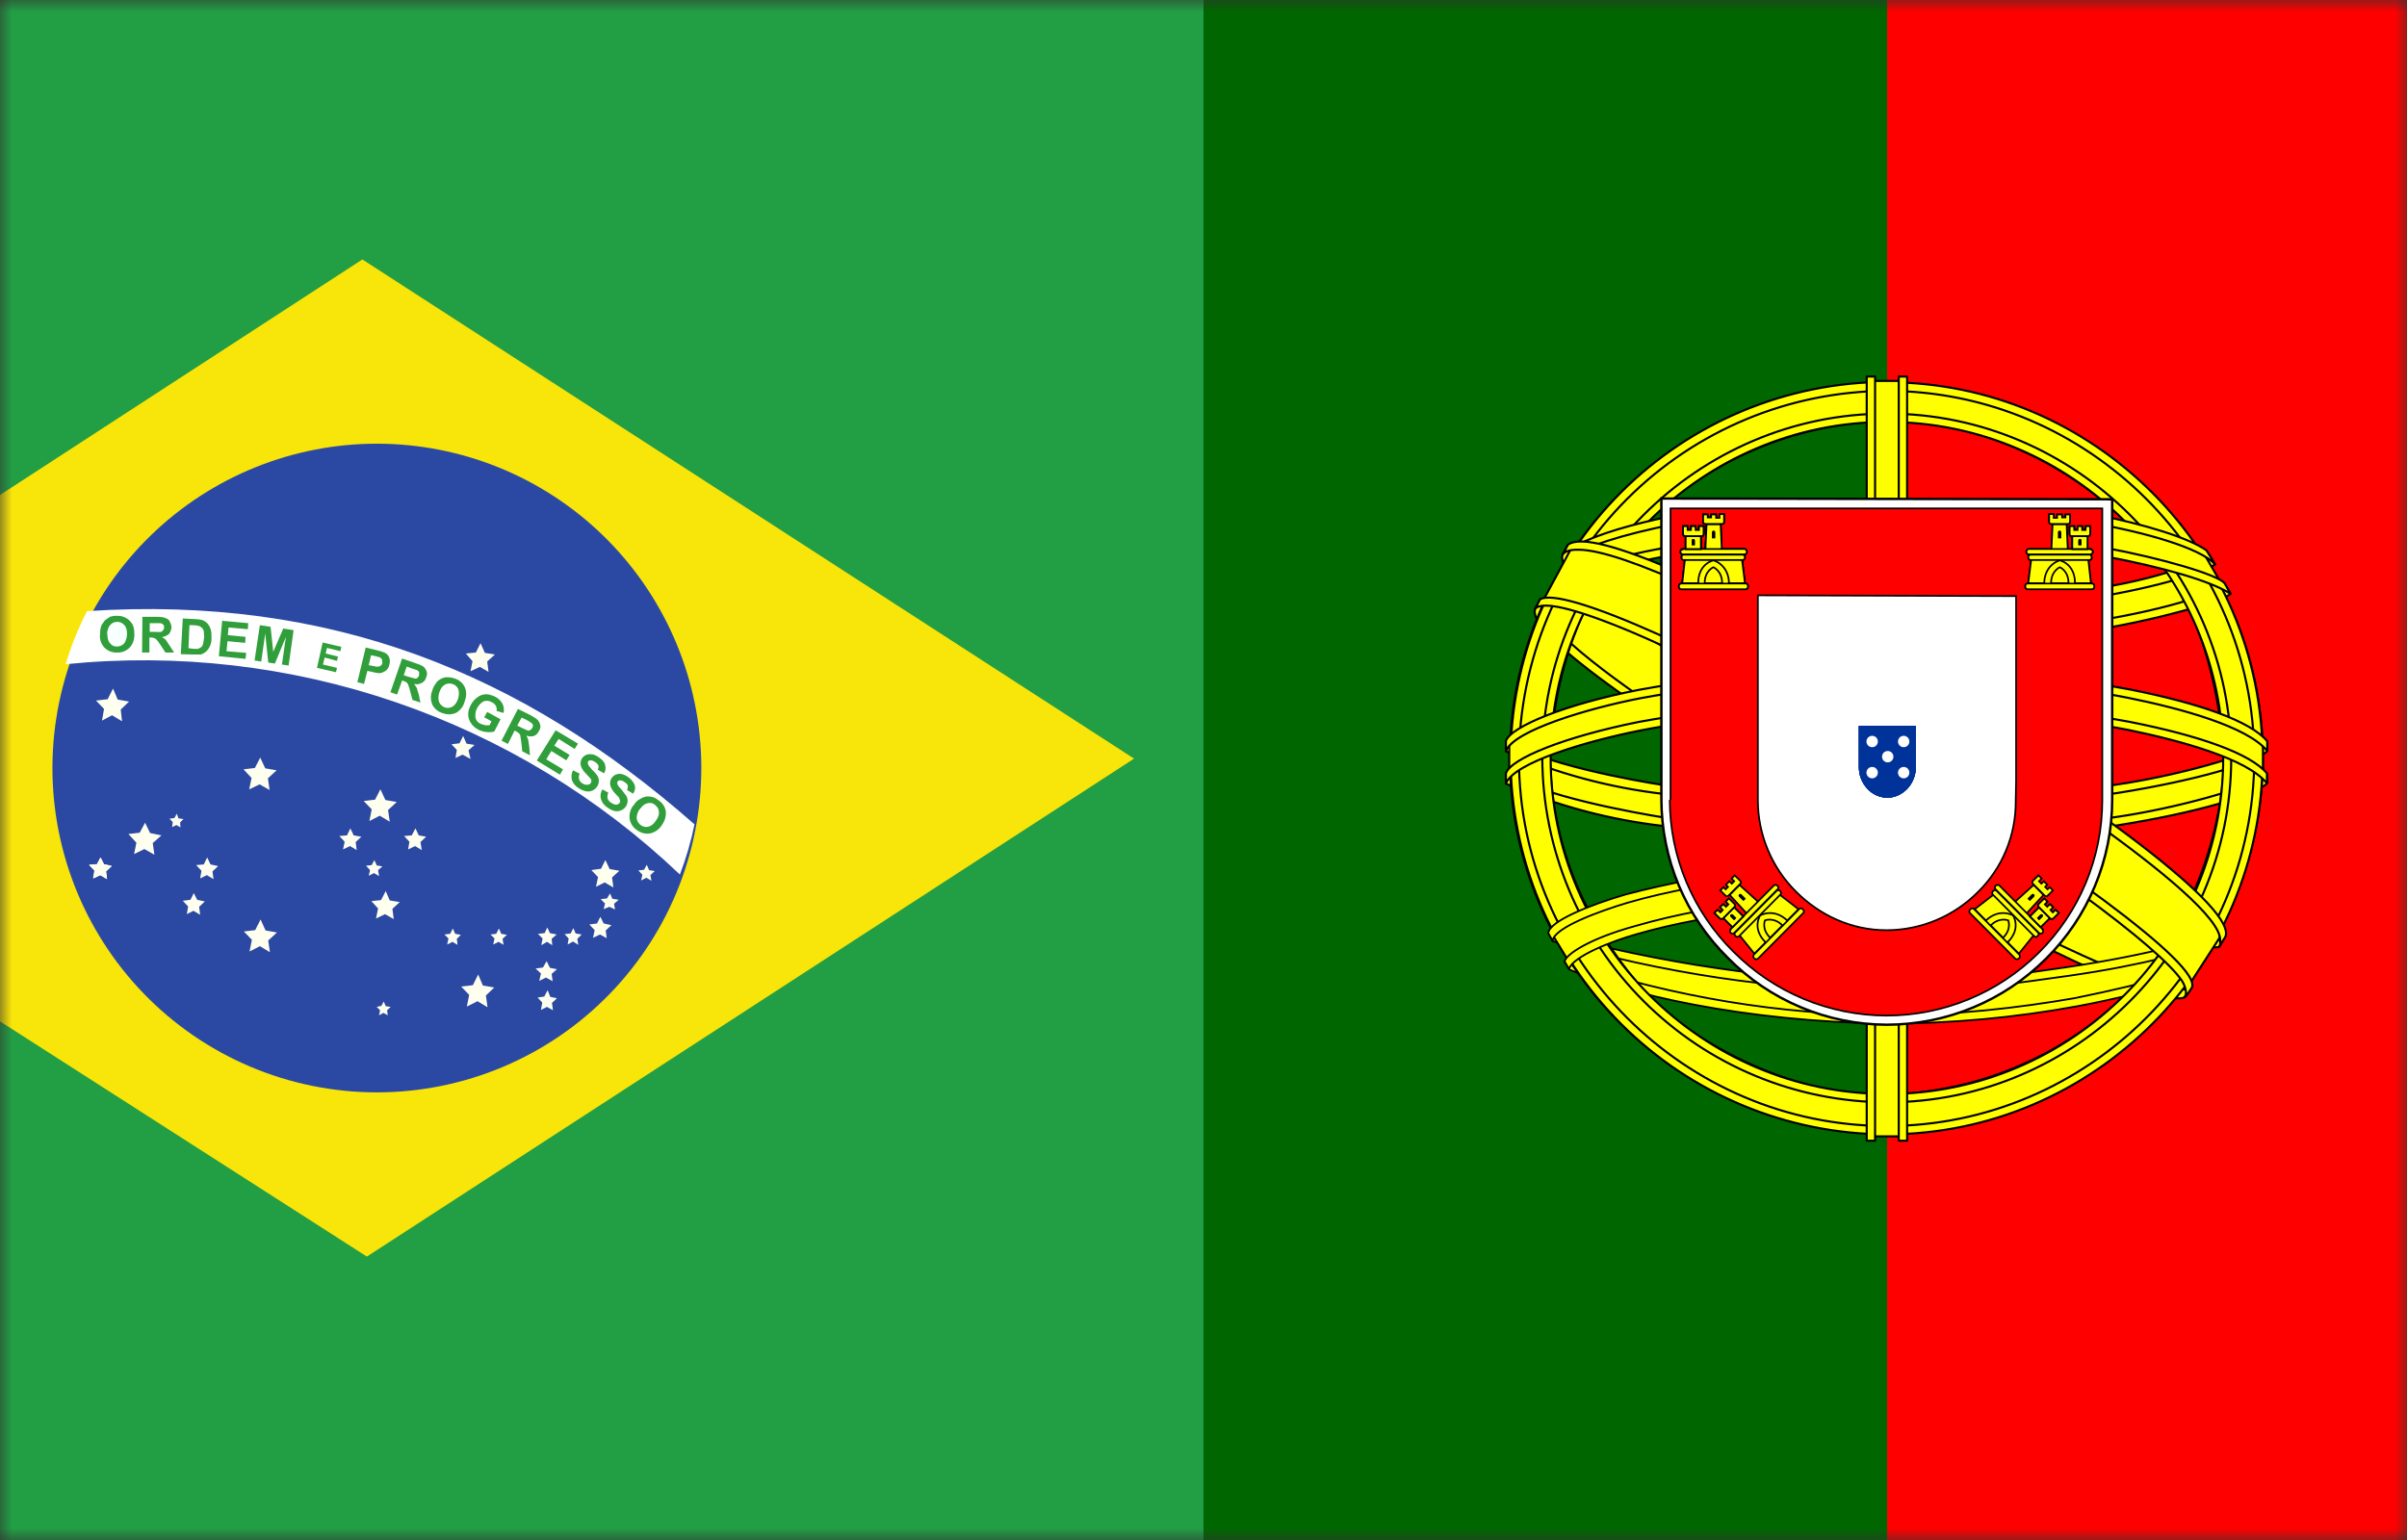 <svg width="100" height="64" viewBox="0 0 100 64" fill="none" xmlns="http://www.w3.org/2000/svg">
<rect x="0" y="0" width="100" height="64" fill="#333333" stroke="none"/>
<mask id="mask0_420_490" style="mask-type:alpha" maskUnits="userSpaceOnUse" x="0" y="0" width="100" height="64">
<rect width="100" height="64" fill="#D9D9D9"/>
</mask>
<g mask="url(#mask0_420_490)">
<g clip-path="url(#clip0_420_490)">
<path d="M78.4 -4H121V67H78.386L78.4 -4Z" fill="#FF0000"/>
<path d="M50 -4H78.4V67H49.986L50 -4Z" fill="#006600"/>
<path fill-rule="evenodd" clip-rule="evenodd" d="M90.742 41.29C85.972 41.152 64.117 27.506 63.978 25.329L65.171 23.318C67.334 26.466 89.688 39.737 91.879 39.266L90.742 41.29Z" fill="#FFFF00" stroke="black" stroke-width="0.087" stroke-linecap="round" stroke-linejoin="round"/>
<path fill-rule="evenodd" clip-rule="evenodd" d="M64.921 23.04C64.491 24.191 70.621 27.977 77.998 32.47C85.375 36.949 91.727 39.723 92.212 39.334L92.42 38.932C92.337 39.071 92.115 39.112 91.782 39.015C89.785 38.433 84.585 36.048 78.15 32.151C71.716 28.255 66.114 24.649 65.254 23.124C65.183 22.982 65.15 22.824 65.157 22.666H65.129L64.949 22.985L64.921 23.04ZM90.853 41.345C90.77 41.498 90.617 41.498 90.34 41.484C88.551 41.276 83.129 38.641 76.75 34.814C69.289 30.348 63.132 26.285 63.812 25.231L63.992 24.899L64.02 24.913C63.424 26.715 76.168 33.995 76.916 34.467C84.28 39.043 90.506 41.706 91.061 41.012L90.853 41.345Z" fill="#FFFF00" stroke="black" stroke-width="0.087" stroke-linecap="round" stroke-linejoin="round"/>
<path fill-rule="evenodd" clip-rule="evenodd" d="M78.428 26.646C83.184 26.604 89.078 25.994 92.461 24.649L91.74 23.456C89.73 24.566 83.822 25.301 78.386 25.398C71.952 25.342 67.417 24.746 65.143 23.221L64.45 24.483C68.638 26.244 72.909 26.632 78.428 26.646Z" fill="#FFFF00" stroke="black" stroke-width="0.087" stroke-linecap="round" stroke-linejoin="round"/>
<path fill-rule="evenodd" clip-rule="evenodd" d="M92.669 24.677C92.544 24.857 90.34 25.62 87.081 26.175C84.207 26.606 81.305 26.819 78.4 26.812C75.618 26.825 72.838 26.649 70.08 26.285C66.682 25.745 64.907 24.996 64.255 24.732L64.422 24.413C66.266 25.14 68.188 25.652 70.149 25.939C72.885 26.297 75.641 26.468 78.4 26.452C81.282 26.454 84.161 26.241 87.011 25.814C90.34 25.273 92.17 24.58 92.42 24.261L92.669 24.677ZM92.017 23.457C91.657 23.734 89.854 24.386 86.692 24.885C83.96 25.277 81.202 25.472 78.442 25.467C75.779 25.488 73.119 25.316 70.482 24.954C67.251 24.538 65.545 23.776 64.935 23.554L65.115 23.235C65.587 23.484 67.251 24.15 70.523 24.622C73.149 24.962 75.794 25.124 78.442 25.107C81.179 25.111 83.914 24.916 86.623 24.524C89.813 24.081 91.532 23.276 91.796 23.068L92.017 23.457ZM62.758 32.387C65.698 33.968 72.201 34.772 78.372 34.828C83.988 34.828 91.31 33.954 94.042 32.498L93.959 30.917C93.113 32.262 85.278 33.552 78.317 33.496C71.355 33.441 64.893 32.359 62.744 30.973V32.387" fill="#FFFF00"/>
<path d="M62.758 32.387C65.698 33.968 72.201 34.772 78.372 34.828C83.988 34.828 91.31 33.954 94.042 32.498L93.959 30.917C93.113 32.262 85.278 33.552 78.317 33.496C71.355 33.441 64.893 32.359 62.744 30.973V32.387M92.669 24.677C92.544 24.857 90.34 25.62 87.081 26.175C84.207 26.606 81.305 26.819 78.4 26.812C75.618 26.825 72.838 26.649 70.08 26.285C66.682 25.745 64.907 24.996 64.255 24.732L64.422 24.413C66.266 25.14 68.188 25.652 70.149 25.939C72.885 26.297 75.641 26.468 78.4 26.452C81.282 26.454 84.161 26.241 87.011 25.814C90.34 25.273 92.17 24.58 92.42 24.261L92.669 24.677ZM92.017 23.457C91.657 23.734 89.854 24.386 86.692 24.885C83.96 25.277 81.202 25.472 78.442 25.467C75.779 25.488 73.119 25.316 70.482 24.954C67.251 24.538 65.545 23.776 64.935 23.554L65.115 23.235C65.587 23.484 67.251 24.15 70.523 24.622C73.149 24.962 75.794 25.124 78.442 25.107C81.179 25.111 83.914 24.916 86.623 24.524C89.813 24.081 91.532 23.276 91.796 23.068L92.017 23.457Z" stroke="black" stroke-width="0.087" stroke-linecap="round" stroke-linejoin="round"/>
<path fill-rule="evenodd" clip-rule="evenodd" d="M94.195 32.165V32.539C93.779 33.039 91.2 33.788 87.968 34.301C84.768 34.766 81.537 34.988 78.303 34.966C74.503 34.966 71.48 34.689 69.123 34.328C66.861 34.071 64.65 33.478 62.564 32.567V32.123C64.006 33.08 67.875 33.774 69.178 33.982C71.508 34.342 74.517 34.606 78.303 34.606C82.283 34.606 85.472 34.328 87.913 33.954C90.243 33.621 93.543 32.748 94.195 32.165ZM94.195 30.82V31.208C93.779 31.694 91.2 32.442 87.968 32.956C84.768 33.42 81.537 33.643 78.303 33.621C74.503 33.621 71.48 33.344 69.137 32.997C66.87 32.736 64.654 32.138 62.564 31.222V30.778C64.006 31.735 67.875 32.442 69.178 32.636C71.522 32.997 74.531 33.274 78.303 33.274C82.283 33.274 85.472 32.997 87.913 32.609C90.243 32.276 93.543 31.402 94.195 30.82ZM78.358 41.012C71.619 40.971 65.836 39.182 64.616 38.877L65.504 40.264C67.653 41.179 73.297 42.538 78.428 42.385C83.559 42.233 88.038 41.831 91.186 40.305L92.101 38.849C89.951 39.861 82.629 41.012 78.372 41.012" fill="#FFFF00"/>
<path d="M78.358 41.012C71.619 40.971 65.836 39.182 64.616 38.877L65.504 40.264C67.653 41.179 73.297 42.538 78.428 42.385C83.559 42.233 88.038 41.831 91.186 40.305L92.101 38.849C89.951 39.861 82.629 41.012 78.372 41.012M94.195 32.165V32.539C93.779 33.039 91.2 33.788 87.968 34.301C84.768 34.766 81.537 34.988 78.303 34.966C74.503 34.966 71.48 34.689 69.123 34.328C66.861 34.071 64.65 33.478 62.564 32.567V32.123C64.006 33.08 67.875 33.774 69.178 33.982C71.508 34.342 74.517 34.606 78.303 34.606C82.283 34.606 85.472 34.328 87.913 33.954C90.243 33.621 93.543 32.748 94.195 32.165ZM94.195 30.82V31.208C93.779 31.694 91.2 32.442 87.968 32.956C84.768 33.42 81.537 33.643 78.303 33.621C74.503 33.621 71.48 33.344 69.137 32.997C66.87 32.736 64.654 32.138 62.564 31.222V30.778C64.006 31.735 67.875 32.442 69.178 32.636C71.522 32.997 74.531 33.274 78.303 33.274C82.283 33.274 85.472 32.997 87.913 32.609C90.243 32.276 93.543 31.402 94.195 30.82Z" stroke="black" stroke-width="0.087" stroke-linecap="round" stroke-linejoin="round"/>
<path fill-rule="evenodd" clip-rule="evenodd" d="M91.532 39.972C91.397 40.178 91.258 40.382 91.116 40.583C89.543 41.105 87.935 41.517 86.304 41.817C83.688 42.298 81.033 42.54 78.372 42.538C72.395 42.455 67.5 41.29 65.198 40.291L65.004 39.972L65.046 39.917L65.351 40.042C69.561 41.437 73.965 42.162 78.4 42.191C81.173 42.205 83.947 41.872 86.179 41.484C89.618 40.791 91.005 40.278 91.435 40.042L91.532 39.972ZM92.323 38.669H92.337C92.236 38.845 92.134 39.021 92.031 39.196C91.241 39.473 89.078 40.111 85.93 40.555C83.85 40.832 82.56 41.11 78.442 41.193C73.723 41.142 69.033 40.442 64.505 39.113L64.339 38.766C68.938 40.028 73.674 40.727 78.442 40.846C82.213 40.763 83.822 40.486 85.874 40.194C89.549 39.64 91.394 39.029 91.948 38.849C91.944 38.84 91.939 38.831 91.934 38.822L92.323 38.669Z" fill="#FFFF00" stroke="black" stroke-width="0.075" stroke-linecap="round" stroke-linejoin="round"/>
<path fill-rule="evenodd" clip-rule="evenodd" d="M92.406 31.139C92.434 35.576 90.159 39.57 88.329 41.331C85.64 43.946 82.053 45.435 78.303 45.491C73.824 45.575 69.608 42.649 68.471 41.373C66.252 38.863 64.45 35.687 64.394 31.389C64.672 26.535 66.571 23.165 69.331 20.849C72.001 18.653 75.359 17.465 78.816 17.494C82.338 17.591 86.471 19.324 89.314 22.763C91.172 25.01 91.99 27.45 92.406 31.153V31.139ZM78.345 15.94C86.942 15.94 94.015 22.943 94.015 31.513C93.989 35.652 92.327 39.613 89.391 42.531C86.455 45.449 82.484 47.086 78.345 47.086C69.747 47.086 62.73 40.097 62.73 31.513C62.73 22.93 69.747 15.94 78.345 15.94Z" fill="#FFFF00" stroke="black" stroke-width="0.087" stroke-linecap="round" stroke-linejoin="round"/>
<path fill-rule="evenodd" clip-rule="evenodd" d="M78.386 15.885C86.984 15.885 94.001 22.916 94.001 31.513C94.001 40.111 86.984 47.142 78.386 47.142C74.242 47.131 70.271 45.479 67.343 42.547C64.414 39.616 62.765 35.643 62.758 31.499C62.769 27.358 64.419 23.389 67.347 20.461C70.276 17.532 74.245 15.882 78.386 15.871V15.885ZM63.105 31.513C63.105 39.917 70.01 46.795 78.386 46.795C86.762 46.795 93.654 39.917 93.654 31.513C93.654 23.11 86.762 16.245 78.386 16.245C74.34 16.26 70.464 17.873 67.601 20.733C64.739 23.592 63.123 27.467 63.105 31.513Z" fill="#FFFF00" stroke="black" stroke-width="0.087" stroke-linecap="round" stroke-linejoin="round"/>
<path fill-rule="evenodd" clip-rule="evenodd" d="M78.4 17.189C86.235 17.189 92.697 23.637 92.697 31.499C92.697 39.376 86.235 45.81 78.4 45.81C74.607 45.799 70.972 44.289 68.288 41.608C65.604 38.926 64.09 35.293 64.075 31.499C64.075 23.637 70.537 17.189 78.386 17.189H78.4ZM64.422 31.499C64.422 39.182 70.731 45.464 78.4 45.464C86.055 45.464 92.364 39.182 92.364 31.499C92.364 23.817 86.055 17.535 78.386 17.535C70.718 17.535 64.422 23.817 64.422 31.499Z" fill="#FFFF00" stroke="black" stroke-width="0.087" stroke-linecap="round" stroke-linejoin="round"/>
<path fill-rule="evenodd" clip-rule="evenodd" d="M79.024 15.83H77.679V47.225H79.024V15.83Z" fill="#FFFF00" stroke="black" stroke-width="0.087" stroke-linecap="round" stroke-linejoin="round"/>
<path fill-rule="evenodd" clip-rule="evenodd" d="M78.885 15.649H79.232V47.405H78.885V15.649ZM77.554 15.649H77.901V47.405H77.554V15.649Z" fill="#FFFF00" stroke="black" stroke-width="0.087" stroke-linecap="round" stroke-linejoin="round"/>
<path fill-rule="evenodd" clip-rule="evenodd" d="M94.014 32.124V30.945L93.072 30.071L87.705 28.643L79.967 27.852L70.676 28.324L64.034 29.905L62.702 30.903V32.054L66.086 30.529L74.129 29.281H81.867L87.552 29.905L91.491 30.862L94.014 32.124Z" fill="#FFFF00" stroke="black" stroke-width="0.087" stroke-linecap="round" stroke-linejoin="round"/>
<path fill-rule="evenodd" clip-rule="evenodd" d="M78.386 29.1C81.777 29.086 85.161 29.388 88.495 30.002C91.421 30.584 93.488 31.319 94.181 32.137V32.553C93.349 31.527 90.575 30.778 88.426 30.334C85.611 29.794 82.047 29.447 78.386 29.447C74.503 29.447 70.898 29.821 68.124 30.362C65.906 30.806 62.938 31.68 62.564 32.553V32.137C62.772 31.527 64.977 30.626 68.083 30.002C71.482 29.385 74.931 29.083 78.386 29.1ZM78.386 27.755C81.781 27.742 85.17 28.044 88.509 28.657C91.421 29.239 93.501 29.974 94.195 30.806V31.208C93.349 30.182 90.562 29.433 88.426 29.003C85.611 28.448 82.047 28.102 78.386 28.102C74.954 28.091 71.528 28.398 68.152 29.017C66.003 29.433 62.91 30.348 62.564 31.208V30.792C62.772 30.196 65.032 29.267 68.083 28.67C71.482 28.049 74.931 27.743 78.386 27.755ZM78.317 20.919C84.127 20.891 89.203 21.737 91.518 22.929L92.364 24.385C90.354 23.304 84.876 22.167 78.317 22.347C72.978 22.375 67.279 22.929 64.408 24.455L65.42 22.763C67.778 21.543 73.325 20.933 78.317 20.919Z" fill="#FFFF00" stroke="black" stroke-width="0.087" stroke-linecap="round" stroke-linejoin="round"/>
<path fill-rule="evenodd" clip-rule="evenodd" d="M78.386 22.126C81.714 22.126 84.904 22.306 87.455 22.764C89.827 23.207 92.101 23.873 92.42 24.233L92.669 24.677C91.879 24.164 89.924 23.582 87.4 23.11C84.42 22.636 81.403 22.427 78.386 22.486C74.642 22.486 71.73 22.666 69.234 23.11C66.599 23.596 64.769 24.303 64.311 24.636L64.561 24.178C65.434 23.72 66.835 23.18 69.178 22.764C71.758 22.292 74.684 22.153 78.386 22.126ZM78.386 20.794C81.315 20.748 84.242 20.953 87.136 21.405C89.064 21.779 90.964 22.361 91.671 22.875L92.031 23.457C91.407 22.764 89.064 22.112 86.984 21.751C84.571 21.335 81.562 21.169 78.386 21.141C75.058 21.141 71.98 21.349 69.594 21.779C67.32 22.223 65.85 22.736 65.226 23.138L65.545 22.639C66.405 22.195 67.792 21.779 69.539 21.432C71.938 21.003 75.044 20.794 78.386 20.794ZM86.152 38.004C83.588 37.562 80.987 37.367 78.386 37.421C68.693 37.532 65.573 39.404 65.185 39.973L64.464 38.794C66.918 37.005 72.188 36.007 78.428 36.104C81.659 36.159 84.446 36.381 86.804 36.825L86.138 38.004" fill="#FFFF00"/>
<path d="M86.152 38.004C83.588 37.562 80.987 37.367 78.386 37.421C68.693 37.532 65.573 39.404 65.185 39.973L64.464 38.794C66.918 37.005 72.188 36.007 78.428 36.104C81.659 36.159 84.446 36.381 86.804 36.825L86.138 38.004M78.386 22.126C81.714 22.126 84.904 22.306 87.455 22.764C89.827 23.207 92.101 23.873 92.42 24.233L92.669 24.677C91.879 24.164 89.924 23.582 87.4 23.11C84.42 22.636 81.403 22.427 78.386 22.486C74.642 22.486 71.73 22.666 69.234 23.11C66.599 23.596 64.769 24.303 64.311 24.636L64.561 24.178C65.434 23.72 66.835 23.18 69.178 22.764C71.758 22.292 74.684 22.153 78.386 22.126ZM78.386 20.794C81.315 20.748 84.242 20.953 87.136 21.405C89.064 21.779 90.964 22.361 91.671 22.875L92.031 23.457C91.407 22.764 89.064 22.112 86.984 21.751C84.571 21.335 81.562 21.169 78.386 21.141C75.058 21.141 71.98 21.349 69.594 21.779C67.32 22.223 65.85 22.736 65.226 23.138L65.545 22.639C66.405 22.195 67.792 21.779 69.539 21.432C71.938 21.003 75.044 20.794 78.386 20.794Z" stroke="black" stroke-width="0.087" stroke-linecap="round" stroke-linejoin="round"/>
<path fill-rule="evenodd" clip-rule="evenodd" d="M78.331 37.254C81.021 37.296 83.67 37.393 86.235 37.878L86.041 38.211C83.5 37.772 80.923 37.573 78.345 37.615C74.767 37.587 71.134 37.92 68 38.821C67.001 39.099 65.365 39.736 65.185 40.264L65.004 39.958C65.06 39.653 66.058 39.002 67.917 38.489C71.522 37.448 74.892 37.282 78.317 37.24L78.331 37.254ZM78.456 35.895C81.296 35.893 84.131 36.139 86.928 36.63L86.734 36.977C84.008 36.478 81.241 36.237 78.469 36.256C74.878 36.256 71.078 36.519 67.612 37.518C66.502 37.851 64.561 38.544 64.505 39.099L64.325 38.78C64.367 38.281 66.031 37.615 67.542 37.171C71.103 36.24 74.776 35.81 78.456 35.895Z" fill="#FFFF00" stroke="black" stroke-width="0.075" stroke-linecap="round" stroke-linejoin="round"/>
<path fill-rule="evenodd" clip-rule="evenodd" d="M92.212 38.974L91.047 40.777L87.705 37.809L79.024 31.985L69.248 26.604L64.158 24.871L65.24 22.86L65.615 22.666L68.776 23.456L79.177 28.823L85.181 32.609L90.215 36.214L92.267 38.586L92.212 38.974Z" fill="#FFFF00" stroke="black" stroke-width="0.087" stroke-linecap="round" stroke-linejoin="round"/>
<path fill-rule="evenodd" clip-rule="evenodd" d="M63.978 24.913C64.879 24.316 71.425 27.228 78.261 31.361C85.098 35.507 91.629 40.18 91.047 41.068L90.853 41.359L90.756 41.428C90.783 41.428 90.88 41.29 90.756 40.971C90.451 40.014 85.833 36.325 78.136 31.68C70.648 27.215 64.408 24.524 63.784 25.301L63.978 24.913ZM92.447 38.946C93.002 37.837 86.942 33.261 79.412 28.809C71.716 24.441 66.155 21.876 65.143 22.638L64.921 23.054C64.921 23.068 64.921 23.027 64.977 22.985C65.157 22.832 65.462 22.846 65.6 22.846C67.348 22.86 72.34 25.148 79.329 29.17C82.394 30.945 92.281 37.296 92.239 39.071C92.239 39.224 92.253 39.251 92.198 39.334L92.447 38.946Z" fill="#FFFF00" stroke="black" stroke-width="0.087" stroke-linecap="round" stroke-linejoin="round"/>
<path d="M69.023 33.23C69.026 34.454 69.271 35.666 69.745 36.796C70.219 37.925 70.912 38.949 71.785 39.809C72.646 40.684 73.673 41.38 74.805 41.856C75.936 42.333 77.151 42.581 78.38 42.586C80.865 42.586 83.249 41.598 85.006 39.84C85.876 38.976 86.566 37.949 87.037 36.817C87.508 35.685 87.751 34.471 87.752 33.245V20.749L69.023 20.718V33.23Z" fill="white" stroke="black" stroke-width="0.1"/>
<path d="M69.371 33.245C69.374 34.42 69.61 35.583 70.065 36.666C70.52 37.749 71.185 38.731 72.021 39.556C73.701 41.245 75.982 42.198 78.364 42.207C80.742 42.208 83.023 41.267 84.707 39.588C85.54 38.762 86.202 37.779 86.655 36.696C87.107 35.612 87.34 34.451 87.341 33.277V21.128H69.402V33.245M83.76 24.773V32.488L83.744 33.293C83.749 33.998 83.612 34.696 83.341 35.347C83.07 35.998 82.671 36.587 82.166 37.079C81.163 38.086 79.801 38.654 78.38 38.657C76.897 38.657 75.587 38.026 74.609 37.048C73.602 36.044 73.034 34.682 73.031 33.261V24.741L83.76 24.773Z" fill="#FF0000"/>
<path d="M69.371 33.245C69.374 34.42 69.61 35.583 70.065 36.666C70.52 37.749 71.185 38.731 72.021 39.556C73.701 41.245 75.982 42.198 78.364 42.207C80.742 42.208 83.023 41.267 84.707 39.588C85.54 38.762 86.202 37.779 86.655 36.696C87.107 35.612 87.34 34.451 87.341 33.277V21.128H69.402V33.245M83.76 24.773V32.488L83.744 33.293C83.749 33.998 83.612 34.696 83.341 35.347C83.07 35.998 82.671 36.587 82.166 37.079C81.163 38.086 79.801 38.654 78.38 38.657C76.897 38.657 75.587 38.026 74.609 37.048C73.602 36.044 73.034 34.682 73.031 33.261V24.741L83.76 24.773Z" stroke="black" stroke-width="0.071"/>
<path d="M70.538 24.299C70.554 23.431 71.169 23.226 71.169 23.226C71.185 23.226 71.848 23.447 71.848 24.314H70.538" fill="#FFFF00"/>
<path d="M70.002 23.241L69.891 24.235H70.554C70.554 23.415 71.185 23.289 71.185 23.289C71.201 23.289 71.816 23.462 71.832 24.235H72.495L72.368 23.226H70.002V23.241ZM69.844 24.251H72.526C72.573 24.251 72.621 24.299 72.621 24.362C72.621 24.441 72.573 24.488 72.526 24.488H69.844C69.797 24.488 69.749 24.441 69.749 24.362C69.749 24.299 69.797 24.251 69.86 24.251H69.844Z" fill="#FFFF00" stroke="black" stroke-width="0.071"/>
<path d="M70.822 24.236C70.822 23.715 71.185 23.573 71.185 23.573C71.185 23.573 71.548 23.731 71.548 24.236H70.822ZM69.907 22.816H72.479C72.526 22.816 72.574 22.879 72.574 22.942C72.574 22.989 72.526 23.037 72.479 23.037H69.907C69.86 23.037 69.812 22.989 69.812 22.926C69.812 22.879 69.86 22.832 69.907 22.832V22.816ZM69.97 23.052H72.4C72.447 23.052 72.495 23.1 72.495 23.163C72.495 23.226 72.447 23.273 72.4 23.273H69.954C69.891 23.273 69.86 23.226 69.86 23.163C69.86 23.1 69.891 23.052 69.954 23.052H69.97ZM70.759 21.38H70.948V21.506H71.091V21.38H71.296V21.522H71.438V21.364H71.627V21.68C71.627 21.743 71.595 21.774 71.548 21.774H70.854C70.806 21.774 70.759 21.743 70.759 21.696V21.38ZM71.485 21.806L71.532 22.816H70.854L70.901 21.79H71.485" fill="#FFFF00"/>
<path d="M71.485 21.806L71.532 22.816H70.854L70.901 21.79H71.485M70.822 24.236C70.822 23.715 71.185 23.573 71.185 23.573C71.185 23.573 71.548 23.731 71.548 24.236H70.822ZM69.907 22.816H72.479C72.526 22.816 72.574 22.879 72.574 22.942C72.574 22.989 72.526 23.037 72.479 23.037H69.907C69.86 23.037 69.812 22.989 69.812 22.926C69.812 22.879 69.86 22.832 69.907 22.832V22.816ZM69.97 23.052H72.4C72.447 23.052 72.495 23.1 72.495 23.163C72.495 23.226 72.447 23.273 72.4 23.273H69.954C69.891 23.273 69.86 23.226 69.86 23.163C69.86 23.1 69.891 23.052 69.954 23.052H69.97ZM70.759 21.38H70.948V21.506H71.091V21.38H71.296V21.522H71.438V21.364H71.627V21.68C71.627 21.743 71.595 21.774 71.548 21.774H70.854C70.806 21.774 70.759 21.743 70.759 21.696V21.38Z" stroke="black" stroke-width="0.071"/>
<path d="M70.664 22.279V22.816H70.033V22.279H70.664Z" fill="#FFFF00" stroke="black" stroke-width="0.071"/>
<path d="M70.664 22.279V22.816H70.033V22.279H70.664Z" fill="#FFFF00" stroke="black" stroke-width="0.071"/>
<path d="M69.923 21.869H70.112V22.027H70.254V21.869H70.444V22.027H70.585V21.869H70.775V22.185C70.775 22.248 70.743 22.279 70.696 22.279H70.017C69.992 22.279 69.968 22.269 69.951 22.252C69.933 22.234 69.923 22.21 69.923 22.185V21.869Z" fill="#FFFF00" stroke="black" stroke-width="0.071"/>
<path d="M69.923 21.869H70.112V22.027H70.254V21.869H70.444V22.027H70.585V21.869H70.775V22.185C70.775 22.248 70.743 22.279 70.696 22.279H70.017C69.992 22.279 69.968 22.269 69.951 22.252C69.933 22.234 69.923 22.21 69.923 22.185V21.869Z" fill="#FFFF00" stroke="black" stroke-width="0.071"/>
<path d="M71.122 22.122C71.122 22.027 71.264 22.027 71.264 22.122V22.374H71.122V22.122Z" fill="black"/>
<path d="M70.286 22.468C70.286 22.374 70.412 22.374 70.412 22.468V22.658H70.286V22.468Z" fill="black"/>
<path d="M70.286 22.468C70.286 22.374 70.412 22.374 70.412 22.468V22.658H70.286V22.468Z" fill="black"/>
<path d="M70.538 24.299C70.554 23.431 71.169 23.226 71.169 23.226C71.185 23.226 71.848 23.447 71.848 24.314H70.538" fill="#FFFF00"/>
<path d="M70.002 23.241L69.891 24.235H70.554C70.554 23.415 71.185 23.289 71.185 23.289C71.201 23.289 71.816 23.462 71.832 24.235H72.495L72.368 23.226H70.002V23.241ZM69.844 24.251H72.526C72.573 24.251 72.621 24.299 72.621 24.362C72.621 24.441 72.573 24.488 72.526 24.488H69.844C69.797 24.488 69.749 24.441 69.749 24.362C69.749 24.299 69.797 24.251 69.86 24.251H69.844Z" fill="#FFFF00" stroke="black" stroke-width="0.071"/>
<path d="M70.822 24.236C70.822 23.715 71.185 23.573 71.185 23.573C71.185 23.573 71.548 23.731 71.548 24.236H70.822ZM69.907 22.816H72.479C72.526 22.816 72.574 22.879 72.574 22.942C72.574 22.989 72.526 23.037 72.479 23.037H69.907C69.86 23.037 69.812 22.989 69.812 22.926C69.812 22.879 69.86 22.832 69.907 22.832V22.816ZM69.97 23.052H72.4C72.447 23.052 72.495 23.1 72.495 23.163C72.495 23.226 72.447 23.273 72.4 23.273H69.954C69.891 23.273 69.86 23.226 69.86 23.163C69.86 23.1 69.891 23.052 69.954 23.052H69.97ZM70.759 21.38H70.948V21.506H71.091V21.38H71.296V21.522H71.438V21.364H71.627V21.68C71.627 21.743 71.595 21.774 71.548 21.774H70.854C70.806 21.774 70.759 21.743 70.759 21.696V21.38ZM71.485 21.806L71.532 22.816H70.854L70.901 21.79H71.485" fill="#FFFF00"/>
<path d="M71.485 21.806L71.532 22.816H70.854L70.901 21.79H71.485M70.822 24.236C70.822 23.715 71.185 23.573 71.185 23.573C71.185 23.573 71.548 23.731 71.548 24.236H70.822ZM69.907 22.816H72.479C72.526 22.816 72.574 22.879 72.574 22.942C72.574 22.989 72.526 23.037 72.479 23.037H69.907C69.86 23.037 69.812 22.989 69.812 22.926C69.812 22.879 69.86 22.832 69.907 22.832V22.816ZM69.97 23.052H72.4C72.447 23.052 72.495 23.1 72.495 23.163C72.495 23.226 72.447 23.273 72.4 23.273H69.954C69.891 23.273 69.86 23.226 69.86 23.163C69.86 23.1 69.891 23.052 69.954 23.052H69.97ZM70.759 21.38H70.948V21.506H71.091V21.38H71.296V21.522H71.438V21.364H71.627V21.68C71.627 21.743 71.595 21.774 71.548 21.774H70.854C70.806 21.774 70.759 21.743 70.759 21.696V21.38Z" stroke="black" stroke-width="0.071"/>
<path d="M70.664 22.279V22.816H70.033V22.279H70.664Z" fill="#FFFF00" stroke="black" stroke-width="0.071"/>
<path d="M70.664 22.279V22.816H70.033V22.279H70.664Z" fill="#FFFF00" stroke="black" stroke-width="0.071"/>
<path d="M69.923 21.869H70.112V22.027H70.254V21.869H70.444V22.027H70.585V21.869H70.775V22.185C70.775 22.248 70.743 22.279 70.696 22.279H70.017C69.992 22.279 69.968 22.269 69.951 22.252C69.933 22.234 69.923 22.21 69.923 22.185V21.869Z" fill="#FFFF00" stroke="black" stroke-width="0.071"/>
<path d="M69.923 21.869H70.112V22.027H70.254V21.869H70.444V22.027H70.585V21.869H70.775V22.185C70.775 22.248 70.743 22.279 70.696 22.279H70.017C69.992 22.279 69.968 22.269 69.951 22.252C69.933 22.234 69.923 22.21 69.923 22.185V21.869Z" fill="#FFFF00" stroke="black" stroke-width="0.071"/>
<path d="M71.122 22.122C71.122 22.027 71.264 22.027 71.264 22.122V22.374H71.122V22.122Z" fill="black"/>
<path d="M70.286 22.468C70.286 22.374 70.412 22.374 70.412 22.468V22.658H70.286V22.468Z" fill="black"/>
<path d="M70.286 22.468C70.286 22.374 70.412 22.374 70.412 22.468V22.658H70.286V22.468Z" fill="black"/>
<path d="M73.386 39.218C72.781 38.595 73.069 38.014 73.069 38.014C73.08 38.003 73.704 37.688 74.32 38.3L73.397 39.229" fill="#FFFF00"/>
<path d="M72.257 38.853L72.885 39.632L73.352 39.162C72.77 38.584 73.125 38.047 73.125 38.047C73.136 38.036 73.693 37.722 74.252 38.255L74.719 37.785L73.914 37.163L72.246 38.842L72.257 38.853ZM72.863 39.677L74.753 37.774C74.786 37.74 74.853 37.74 74.898 37.784C74.954 37.84 74.954 37.907 74.921 37.941L73.031 39.844C72.997 39.877 72.93 39.877 72.874 39.822C72.83 39.778 72.829 39.711 72.874 39.666L72.863 39.677Z" fill="#FFFF00" stroke="black" stroke-width="0.071"/>
<path d="M73.541 38.972C73.171 38.605 73.326 38.248 73.326 38.248C73.326 38.248 73.694 38.101 74.052 38.457L73.541 38.972ZM71.888 38.621L73.701 36.796C73.734 36.762 73.812 36.773 73.857 36.818C73.891 36.851 73.891 36.918 73.857 36.952L72.045 38.776C72.012 38.81 71.945 38.81 71.9 38.766C71.867 38.732 71.866 38.665 71.9 38.632L71.888 38.621ZM72.101 38.743L73.813 37.019C73.846 36.985 73.913 36.985 73.958 37.029C74.003 37.074 74.003 37.141 73.97 37.174L72.246 38.91C72.202 38.954 72.146 38.943 72.101 38.899C72.057 38.854 72.045 38.799 72.09 38.754L72.101 38.743ZM71.47 37.004L71.603 36.87L71.693 36.959L71.793 36.858L71.704 36.769L71.848 36.624L71.949 36.724L72.049 36.623L71.937 36.512L72.07 36.378L72.294 36.6C72.339 36.644 72.339 36.689 72.306 36.723L71.817 37.215C71.783 37.249 71.728 37.26 71.694 37.227L71.47 37.004ZM72.284 36.79L73.034 37.468L72.555 37.949L71.861 37.193L72.272 36.779" fill="#FFFF00"/>
<path d="M72.284 36.79L73.034 37.468L72.555 37.949L71.861 37.193L72.272 36.779M73.541 38.972C73.171 38.605 73.326 38.248 73.326 38.248C73.326 38.248 73.694 38.101 74.052 38.457L73.541 38.972ZM71.888 38.621L73.701 36.796C73.734 36.762 73.812 36.773 73.857 36.818C73.891 36.851 73.891 36.918 73.857 36.952L72.045 38.776C72.012 38.81 71.945 38.81 71.9 38.766C71.867 38.732 71.866 38.665 71.9 38.632L71.888 38.621ZM72.101 38.743L73.813 37.019C73.846 36.985 73.913 36.985 73.958 37.029C74.003 37.074 74.003 37.141 73.97 37.174L72.246 38.91C72.202 38.954 72.146 38.943 72.101 38.899C72.057 38.854 72.045 38.799 72.09 38.754L72.101 38.743ZM71.47 37.004L71.603 36.87L71.693 36.959L71.793 36.858L71.704 36.769L71.848 36.624L71.949 36.724L72.049 36.623L71.937 36.512L72.07 36.378L72.294 36.6C72.339 36.644 72.339 36.689 72.306 36.723L71.817 37.215C71.783 37.249 71.728 37.26 71.694 37.227L71.47 37.004Z" stroke="black" stroke-width="0.071"/>
<path d="M72.041 37.706L72.422 38.084L71.977 38.531L71.597 38.153L72.041 37.706Z" fill="#FFFF00" stroke="black" stroke-width="0.071"/>
<path d="M72.041 37.706L72.422 38.084L71.977 38.531L71.597 38.153L72.041 37.706Z" fill="#FFFF00" stroke="black" stroke-width="0.071"/>
<path d="M71.228 37.942L71.361 37.808L71.473 37.919L71.573 37.819L71.461 37.707L71.595 37.573L71.707 37.684L71.807 37.583L71.695 37.472L71.828 37.338L72.052 37.56C72.097 37.605 72.097 37.649 72.064 37.683L71.586 38.164C71.568 38.182 71.544 38.192 71.519 38.192C71.494 38.192 71.469 38.182 71.452 38.165L71.228 37.942Z" fill="#FFFF00" stroke="black" stroke-width="0.071"/>
<path d="M71.228 37.942L71.361 37.808L71.473 37.919L71.573 37.819L71.461 37.707L71.595 37.573L71.707 37.684L71.807 37.583L71.695 37.472L71.828 37.338L72.052 37.56C72.097 37.605 72.097 37.649 72.064 37.683L71.586 38.164C71.568 38.182 71.544 38.192 71.519 38.192C71.494 38.192 71.469 38.182 71.452 38.165L71.228 37.942Z" fill="#FFFF00" stroke="black" stroke-width="0.071"/>
<path d="M72.252 37.27C72.185 37.203 72.285 37.102 72.352 37.169L72.531 37.347L72.431 37.448L72.252 37.27Z" fill="black"/>
<path d="M71.909 38.108C71.842 38.041 71.931 37.951 71.998 38.018L72.132 38.151L72.043 38.241L71.909 38.108Z" fill="black"/>
<path d="M71.909 38.108C71.842 38.041 71.931 37.951 71.998 38.018L72.132 38.151L72.043 38.241L71.909 38.108Z" fill="black"/>
<path d="M70.538 24.299C70.554 23.431 71.169 23.226 71.169 23.226C71.185 23.226 71.848 23.447 71.848 24.314H70.538" fill="#FFFF00"/>
<path d="M70.002 23.241L69.891 24.235H70.554C70.554 23.415 71.185 23.289 71.185 23.289C71.201 23.289 71.816 23.462 71.832 24.235H72.495L72.368 23.226H70.002V23.241ZM69.844 24.251H72.526C72.573 24.251 72.621 24.299 72.621 24.362C72.621 24.441 72.573 24.488 72.526 24.488H69.844C69.797 24.488 69.749 24.441 69.749 24.362C69.749 24.299 69.797 24.251 69.86 24.251H69.844Z" fill="#FFFF00" stroke="black" stroke-width="0.071"/>
<path d="M70.822 24.236C70.822 23.715 71.185 23.573 71.185 23.573C71.185 23.573 71.548 23.731 71.548 24.236H70.822ZM69.907 22.816H72.479C72.526 22.816 72.574 22.879 72.574 22.942C72.574 22.989 72.526 23.037 72.479 23.037H69.907C69.86 23.037 69.812 22.989 69.812 22.926C69.812 22.879 69.86 22.832 69.907 22.832V22.816ZM69.97 23.052H72.4C72.447 23.052 72.495 23.1 72.495 23.163C72.495 23.226 72.447 23.273 72.4 23.273H69.954C69.891 23.273 69.86 23.226 69.86 23.163C69.86 23.1 69.891 23.052 69.954 23.052H69.97ZM70.759 21.38H70.948V21.506H71.091V21.38H71.296V21.522H71.438V21.364H71.627V21.68C71.627 21.743 71.595 21.774 71.548 21.774H70.854C70.806 21.774 70.759 21.743 70.759 21.696V21.38ZM71.485 21.806L71.532 22.816H70.854L70.901 21.79H71.485" fill="#FFFF00"/>
<path d="M71.485 21.806L71.532 22.816H70.854L70.901 21.79H71.485M70.822 24.236C70.822 23.715 71.185 23.573 71.185 23.573C71.185 23.573 71.548 23.731 71.548 24.236H70.822ZM69.907 22.816H72.479C72.526 22.816 72.574 22.879 72.574 22.942C72.574 22.989 72.526 23.037 72.479 23.037H69.907C69.86 23.037 69.812 22.989 69.812 22.926C69.812 22.879 69.86 22.832 69.907 22.832V22.816ZM69.97 23.052H72.4C72.447 23.052 72.495 23.1 72.495 23.163C72.495 23.226 72.447 23.273 72.4 23.273H69.954C69.891 23.273 69.86 23.226 69.86 23.163C69.86 23.1 69.891 23.052 69.954 23.052H69.97ZM70.759 21.38H70.948V21.506H71.091V21.38H71.296V21.522H71.438V21.364H71.627V21.68C71.627 21.743 71.595 21.774 71.548 21.774H70.854C70.806 21.774 70.759 21.743 70.759 21.696V21.38Z" stroke="black" stroke-width="0.071"/>
<path d="M70.664 22.279V22.816H70.033V22.279H70.664Z" fill="#FFFF00" stroke="black" stroke-width="0.071"/>
<path d="M70.664 22.279V22.816H70.033V22.279H70.664Z" fill="#FFFF00" stroke="black" stroke-width="0.071"/>
<path d="M69.923 21.869H70.112V22.027H70.254V21.869H70.444V22.027H70.585V21.869H70.775V22.185C70.775 22.248 70.743 22.279 70.696 22.279H70.017C69.992 22.279 69.968 22.269 69.951 22.252C69.933 22.234 69.923 22.21 69.923 22.185V21.869Z" fill="#FFFF00" stroke="black" stroke-width="0.071"/>
<path d="M69.923 21.869H70.112V22.027H70.254V21.869H70.444V22.027H70.585V21.869H70.775V22.185C70.775 22.248 70.743 22.279 70.696 22.279H70.017C69.992 22.279 69.968 22.269 69.951 22.252C69.933 22.234 69.923 22.21 69.923 22.185V21.869Z" fill="#FFFF00" stroke="black" stroke-width="0.071"/>
<path d="M71.122 22.122C71.122 22.027 71.264 22.027 71.264 22.122V22.374H71.122V22.122Z" fill="black"/>
<path d="M70.286 22.468C70.286 22.374 70.412 22.374 70.412 22.468V22.658H70.286V22.468Z" fill="black"/>
<path d="M70.286 22.468C70.286 22.374 70.412 22.374 70.412 22.468V22.658H70.286V22.468Z" fill="black"/>
<path d="M86.221 24.299C86.206 23.431 85.59 23.226 85.59 23.226C85.575 23.226 84.912 23.447 84.912 24.314H86.221" fill="#FFFF00"/>
<path d="M86.758 23.241L86.868 24.235H86.206C86.206 23.415 85.575 23.289 85.575 23.289C85.559 23.289 84.943 23.462 84.928 24.235H84.265L84.391 23.226H86.758V23.241ZM86.916 24.251H84.233C84.186 24.251 84.139 24.299 84.139 24.362C84.139 24.441 84.186 24.488 84.233 24.488H86.916C86.963 24.488 87.01 24.441 87.01 24.362C87.01 24.299 86.963 24.251 86.9 24.251H86.916Z" fill="#FFFF00" stroke="black" stroke-width="0.071"/>
<path d="M85.938 24.236C85.938 23.715 85.575 23.573 85.575 23.573C85.575 23.573 85.212 23.731 85.212 24.236H85.938ZM86.853 22.816H84.281C84.234 22.816 84.186 22.879 84.186 22.942C84.186 22.989 84.234 23.037 84.281 23.037H86.853C86.9 23.037 86.947 22.989 86.947 22.926C86.947 22.879 86.9 22.832 86.853 22.832V22.816ZM86.79 23.052H84.36C84.312 23.052 84.265 23.1 84.265 23.163C84.265 23.226 84.312 23.273 84.36 23.273H86.805C86.868 23.273 86.9 23.226 86.9 23.163C86.9 23.1 86.868 23.052 86.805 23.052H86.79ZM86.001 21.38H85.811V21.506H85.669V21.38H85.464V21.522H85.322V21.364H85.133V21.68C85.133 21.743 85.164 21.774 85.212 21.774H85.906C85.953 21.774 86.001 21.743 86.001 21.696V21.38ZM85.275 21.806L85.228 22.816H85.906L85.859 21.79H85.275" fill="#FFFF00"/>
<path d="M85.275 21.806L85.228 22.816H85.906L85.859 21.79H85.275M85.938 24.236C85.938 23.715 85.575 23.573 85.575 23.573C85.575 23.573 85.212 23.731 85.212 24.236H85.938ZM86.853 22.816H84.281C84.234 22.816 84.186 22.879 84.186 22.942C84.186 22.989 84.234 23.037 84.281 23.037H86.853C86.9 23.037 86.947 22.989 86.947 22.926C86.947 22.879 86.9 22.832 86.853 22.832V22.816ZM86.79 23.052H84.36C84.312 23.052 84.265 23.1 84.265 23.163C84.265 23.226 84.312 23.273 84.36 23.273H86.805C86.868 23.273 86.9 23.226 86.9 23.163C86.9 23.1 86.868 23.052 86.805 23.052H86.79ZM86.001 21.38H85.811V21.506H85.669V21.38H85.464V21.522H85.322V21.364H85.133V21.68C85.133 21.743 85.164 21.774 85.212 21.774H85.906C85.953 21.774 86.001 21.743 86.001 21.696V21.38Z" stroke="black" stroke-width="0.071"/>
<path d="M86.095 22.279V22.816H86.726V22.279H86.095Z" fill="#FFFF00" stroke="black" stroke-width="0.071"/>
<path d="M86.095 22.279V22.816H86.726V22.279H86.095Z" fill="#FFFF00" stroke="black" stroke-width="0.071"/>
<path d="M86.837 21.869H86.647V22.027H86.505V21.869H86.316V22.027H86.174V21.869H85.985V22.185C85.985 22.248 86.016 22.279 86.064 22.279H86.742C86.767 22.279 86.791 22.269 86.809 22.252C86.827 22.234 86.837 22.21 86.837 22.185V21.869Z" fill="#FFFF00" stroke="black" stroke-width="0.071"/>
<path d="M86.837 21.869H86.647V22.027H86.505V21.869H86.316V22.027H86.174V21.869H85.985V22.185C85.985 22.248 86.016 22.279 86.064 22.279H86.742C86.767 22.279 86.791 22.269 86.809 22.252C86.827 22.234 86.837 22.21 86.837 22.185V21.869Z" fill="#FFFF00" stroke="black" stroke-width="0.071"/>
<path d="M85.638 22.122C85.638 22.027 85.496 22.027 85.496 22.122V22.374H85.638V22.122Z" fill="black"/>
<path d="M86.474 22.468C86.474 22.374 86.348 22.374 86.348 22.468V22.658H86.474V22.468Z" fill="black"/>
<path d="M86.474 22.468C86.474 22.374 86.348 22.374 86.348 22.468V22.658H86.474V22.468Z" fill="black"/>
<path d="M86.221 24.299C86.206 23.431 85.59 23.226 85.59 23.226C85.575 23.226 84.912 23.447 84.912 24.314H86.221" fill="#FFFF00"/>
<path d="M86.758 23.241L86.868 24.235H86.206C86.206 23.415 85.575 23.289 85.575 23.289C85.559 23.289 84.943 23.462 84.928 24.235H84.265L84.391 23.226H86.758V23.241ZM86.916 24.251H84.233C84.186 24.251 84.139 24.299 84.139 24.362C84.139 24.441 84.186 24.488 84.233 24.488H86.916C86.963 24.488 87.01 24.441 87.01 24.362C87.01 24.299 86.963 24.251 86.9 24.251H86.916Z" fill="#FFFF00" stroke="black" stroke-width="0.071"/>
<path d="M85.938 24.236C85.938 23.715 85.575 23.573 85.575 23.573C85.575 23.573 85.212 23.731 85.212 24.236H85.938ZM86.853 22.816H84.281C84.234 22.816 84.186 22.879 84.186 22.942C84.186 22.989 84.234 23.037 84.281 23.037H86.853C86.9 23.037 86.947 22.989 86.947 22.926C86.947 22.879 86.9 22.832 86.853 22.832V22.816ZM86.79 23.052H84.36C84.312 23.052 84.265 23.1 84.265 23.163C84.265 23.226 84.312 23.273 84.36 23.273H86.805C86.868 23.273 86.9 23.226 86.9 23.163C86.9 23.1 86.868 23.052 86.805 23.052H86.79ZM86.001 21.38H85.811V21.506H85.669V21.38H85.464V21.522H85.322V21.364H85.133V21.68C85.133 21.743 85.164 21.774 85.212 21.774H85.906C85.953 21.774 86.001 21.743 86.001 21.696V21.38ZM85.275 21.806L85.228 22.816H85.906L85.859 21.79H85.275" fill="#FFFF00"/>
<path d="M85.275 21.806L85.228 22.816H85.906L85.859 21.79H85.275M85.938 24.236C85.938 23.715 85.575 23.573 85.575 23.573C85.575 23.573 85.212 23.731 85.212 24.236H85.938ZM86.853 22.816H84.281C84.234 22.816 84.186 22.879 84.186 22.942C84.186 22.989 84.234 23.037 84.281 23.037H86.853C86.9 23.037 86.947 22.989 86.947 22.926C86.947 22.879 86.9 22.832 86.853 22.832V22.816ZM86.79 23.052H84.36C84.312 23.052 84.265 23.1 84.265 23.163C84.265 23.226 84.312 23.273 84.36 23.273H86.805C86.868 23.273 86.9 23.226 86.9 23.163C86.9 23.1 86.868 23.052 86.805 23.052H86.79ZM86.001 21.38H85.811V21.506H85.669V21.38H85.464V21.522H85.322V21.364H85.133V21.68C85.133 21.743 85.164 21.774 85.212 21.774H85.906C85.953 21.774 86.001 21.743 86.001 21.696V21.38Z" stroke="black" stroke-width="0.071"/>
<path d="M86.095 22.279V22.816H86.726V22.279H86.095Z" fill="#FFFF00" stroke="black" stroke-width="0.071"/>
<path d="M86.095 22.279V22.816H86.726V22.279H86.095Z" fill="#FFFF00" stroke="black" stroke-width="0.071"/>
<path d="M86.837 21.869H86.647V22.027H86.505V21.869H86.316V22.027H86.174V21.869H85.985V22.185C85.985 22.248 86.016 22.279 86.064 22.279H86.742C86.767 22.279 86.791 22.269 86.809 22.252C86.827 22.234 86.837 22.21 86.837 22.185V21.869Z" fill="#FFFF00" stroke="black" stroke-width="0.071"/>
<path d="M86.837 21.869H86.647V22.027H86.505V21.869H86.316V22.027H86.174V21.869H85.985V22.185C85.985 22.248 86.016 22.279 86.064 22.279H86.742C86.767 22.279 86.791 22.269 86.809 22.252C86.827 22.234 86.837 22.21 86.837 22.185V21.869Z" fill="#FFFF00" stroke="black" stroke-width="0.071"/>
<path d="M85.638 22.122C85.638 22.027 85.496 22.027 85.496 22.122V22.374H85.638V22.122Z" fill="black"/>
<path d="M86.474 22.468C86.474 22.374 86.348 22.374 86.348 22.468V22.658H86.474V22.468Z" fill="black"/>
<path d="M86.474 22.468C86.474 22.374 86.348 22.374 86.348 22.468V22.658H86.474V22.468Z" fill="black"/>
<path d="M83.374 39.218C83.979 38.595 83.691 38.014 83.691 38.014C83.679 38.003 83.056 37.688 82.44 38.3L83.363 39.229" fill="#FFFF00"/>
<path d="M84.502 38.853L83.875 39.632L83.408 39.162C83.99 38.584 83.635 38.047 83.635 38.047C83.624 38.036 83.067 37.722 82.507 38.255L82.04 37.785L82.846 37.163L84.513 38.842L84.502 38.853ZM83.897 39.677L82.007 37.774C81.973 37.74 81.906 37.74 81.862 37.784C81.806 37.84 81.805 37.907 81.839 37.941L83.729 39.844C83.762 39.877 83.829 39.877 83.885 39.822C83.93 39.778 83.93 39.711 83.886 39.666L83.897 39.677Z" fill="#FFFF00" stroke="black" stroke-width="0.071"/>
<path d="M83.219 38.972C83.588 38.605 83.433 38.248 83.433 38.248C83.433 38.248 83.066 38.101 82.707 38.457L83.219 38.972ZM84.871 38.621L83.059 36.796C83.026 36.762 82.947 36.773 82.903 36.818C82.869 36.851 82.869 36.918 82.902 36.952L84.714 38.776C84.748 38.81 84.815 38.81 84.859 38.766C84.893 38.732 84.893 38.665 84.86 38.632L84.871 38.621ZM84.659 38.743L82.947 37.019C82.913 36.985 82.846 36.985 82.802 37.029C82.757 37.074 82.757 37.141 82.79 37.174L84.513 38.91C84.558 38.954 84.613 38.943 84.658 38.899C84.703 38.854 84.714 38.799 84.67 38.754L84.659 38.743ZM85.29 37.004L85.156 36.87L85.067 36.959L84.966 36.858L85.056 36.769L84.912 36.624L84.811 36.724L84.711 36.623L84.823 36.512L84.689 36.378L84.465 36.6C84.421 36.644 84.42 36.689 84.454 36.723L84.943 37.215C84.976 37.249 85.032 37.26 85.066 37.227L85.29 37.004ZM84.476 36.79L83.726 37.468L84.204 37.949L84.898 37.193L84.487 36.779" fill="#FFFF00"/>
<path d="M84.476 36.79L83.726 37.468L84.204 37.949L84.898 37.193L84.487 36.779M83.219 38.972C83.588 38.605 83.433 38.248 83.433 38.248C83.433 38.248 83.066 38.101 82.707 38.457L83.219 38.972ZM84.871 38.621L83.059 36.796C83.026 36.762 82.947 36.773 82.903 36.818C82.869 36.851 82.869 36.918 82.902 36.952L84.714 38.776C84.748 38.81 84.815 38.81 84.859 38.766C84.893 38.732 84.893 38.665 84.86 38.632L84.871 38.621ZM84.659 38.743L82.947 37.019C82.913 36.985 82.846 36.985 82.802 37.029C82.757 37.074 82.757 37.141 82.79 37.174L84.513 38.91C84.558 38.954 84.613 38.943 84.658 38.899C84.703 38.854 84.714 38.799 84.67 38.754L84.659 38.743ZM85.29 37.004L85.156 36.87L85.067 36.959L84.966 36.858L85.056 36.769L84.912 36.624L84.811 36.724L84.711 36.623L84.823 36.512L84.689 36.378L84.465 36.6C84.421 36.644 84.42 36.689 84.454 36.723L84.943 37.215C84.976 37.249 85.032 37.26 85.066 37.227L85.29 37.004Z" stroke="black" stroke-width="0.071"/>
<path d="M84.718 37.706L84.338 38.084L84.782 38.531L85.163 38.153L84.718 37.706Z" fill="#FFFF00" stroke="black" stroke-width="0.071"/>
<path d="M84.718 37.706L84.338 38.084L84.782 38.531L85.163 38.153L84.718 37.706Z" fill="#FFFF00" stroke="black" stroke-width="0.071"/>
<path d="M85.532 37.942L85.398 37.808L85.286 37.919L85.186 37.819L85.298 37.707L85.165 37.573L85.053 37.684L84.953 37.583L85.065 37.472L84.931 37.338L84.707 37.56C84.663 37.605 84.662 37.649 84.696 37.683L85.174 38.164C85.192 38.182 85.216 38.192 85.241 38.192C85.266 38.192 85.29 38.182 85.308 38.165L85.532 37.942Z" fill="#FFFF00" stroke="black" stroke-width="0.071"/>
<path d="M85.532 37.942L85.398 37.808L85.286 37.919L85.186 37.819L85.298 37.707L85.165 37.573L85.053 37.684L84.953 37.583L85.065 37.472L84.931 37.338L84.707 37.56C84.663 37.605 84.662 37.649 84.696 37.683L85.174 38.164C85.192 38.182 85.216 38.192 85.241 38.192C85.266 38.192 85.29 38.182 85.308 38.165L85.532 37.942Z" fill="#FFFF00" stroke="black" stroke-width="0.071"/>
<path d="M84.507 37.27C84.575 37.203 84.475 37.102 84.407 37.169L84.228 37.347L84.328 37.448L84.507 37.27Z" fill="black"/>
<path d="M84.85 38.108C84.918 38.041 84.829 37.951 84.762 38.018L84.627 38.151L84.716 38.241L84.85 38.108Z" fill="black"/>
<path d="M84.85 38.108C84.918 38.041 84.829 37.951 84.762 38.018L84.627 38.151L84.716 38.241L84.85 38.108Z" fill="black"/>
<path d="M77.228 31.873C77.225 32.206 77.349 32.528 77.575 32.772C77.68 32.89 77.809 32.985 77.953 33.05C78.097 33.115 78.253 33.15 78.411 33.151C78.743 33.151 79.042 32.993 79.247 32.772C79.473 32.528 79.597 32.206 79.594 31.873V30.169H77.228V31.873Z" fill="#003399"/>
<path d="M77.78 31.052C77.911 31.052 78.017 30.947 78.017 30.816C78.017 30.685 77.911 30.579 77.78 30.579C77.649 30.579 77.543 30.685 77.543 30.816C77.543 30.947 77.649 31.052 77.78 31.052Z" fill="white"/>
<path d="M79.09 31.052C79.22 31.052 79.326 30.947 79.326 30.816C79.326 30.685 79.22 30.579 79.09 30.579C78.959 30.579 78.853 30.685 78.853 30.816C78.853 30.947 78.959 31.052 79.09 31.052Z" fill="white"/>
<path d="M78.427 31.683C78.558 31.683 78.663 31.577 78.663 31.447C78.663 31.316 78.558 31.21 78.427 31.21C78.296 31.21 78.19 31.316 78.19 31.447C78.19 31.577 78.296 31.683 78.427 31.683Z" fill="white"/>
<path d="M77.78 32.346C77.911 32.346 78.017 32.24 78.017 32.11C78.017 31.979 77.911 31.873 77.78 31.873C77.649 31.873 77.543 31.979 77.543 32.11C77.543 32.24 77.649 32.346 77.78 32.346Z" fill="white"/>
<path d="M79.09 32.346C79.22 32.346 79.326 32.24 79.326 32.11C79.326 31.979 79.22 31.873 79.09 31.873C78.959 31.873 78.853 31.979 78.853 32.11C78.853 32.24 78.959 32.346 79.09 32.346Z" fill="white"/>
<path d="M77.228 31.873C77.225 32.206 77.349 32.528 77.575 32.772C77.68 32.89 77.809 32.985 77.953 33.05C78.097 33.115 78.253 33.15 78.411 33.151C78.743 33.151 79.042 32.993 79.247 32.772C79.473 32.528 79.597 32.206 79.594 31.873V30.169H77.228V31.873Z" fill="#003399"/>
<path d="M77.78 31.052C77.911 31.052 78.017 30.947 78.017 30.816C78.017 30.685 77.911 30.579 77.78 30.579C77.649 30.579 77.543 30.685 77.543 30.816C77.543 30.947 77.649 31.052 77.78 31.052Z" fill="white"/>
<path d="M79.09 31.052C79.22 31.052 79.326 30.947 79.326 30.816C79.326 30.685 79.22 30.579 79.09 30.579C78.959 30.579 78.853 30.685 78.853 30.816C78.853 30.947 78.959 31.052 79.09 31.052Z" fill="white"/>
<path d="M78.427 31.683C78.558 31.683 78.663 31.577 78.663 31.447C78.663 31.316 78.558 31.21 78.427 31.21C78.296 31.21 78.19 31.316 78.19 31.447C78.19 31.577 78.296 31.683 78.427 31.683Z" fill="white"/>
<path d="M77.78 32.346C77.911 32.346 78.017 32.24 78.017 32.11C78.017 31.979 77.911 31.873 77.78 31.873C77.649 31.873 77.543 31.979 77.543 32.11C77.543 32.24 77.649 32.346 77.78 32.346Z" fill="white"/>
<path d="M79.09 32.346C79.22 32.346 79.326 32.24 79.326 32.11C79.326 31.979 79.22 31.873 79.09 31.873C78.959 31.873 78.853 31.979 78.853 32.11C78.853 32.24 78.959 32.346 79.09 32.346Z" fill="white"/>
<path d="M77.228 31.873C77.225 32.206 77.349 32.528 77.575 32.772C77.68 32.89 77.809 32.985 77.953 33.05C78.097 33.115 78.253 33.15 78.411 33.151C78.743 33.151 79.042 32.993 79.247 32.772C79.473 32.528 79.597 32.206 79.594 31.873V30.169H77.228V31.873Z" fill="#003399"/>
<path d="M77.78 31.052C77.911 31.052 78.017 30.947 78.017 30.816C78.017 30.685 77.911 30.579 77.78 30.579C77.649 30.579 77.543 30.685 77.543 30.816C77.543 30.947 77.649 31.052 77.78 31.052Z" fill="white"/>
<path d="M79.09 31.052C79.22 31.052 79.326 30.947 79.326 30.816C79.326 30.685 79.22 30.579 79.09 30.579C78.959 30.579 78.853 30.685 78.853 30.816C78.853 30.947 78.959 31.052 79.09 31.052Z" fill="white"/>
<path d="M78.427 31.683C78.558 31.683 78.663 31.577 78.663 31.447C78.663 31.316 78.558 31.21 78.427 31.21C78.296 31.21 78.19 31.316 78.19 31.447C78.19 31.577 78.296 31.683 78.427 31.683Z" fill="white"/>
<path d="M77.78 32.346C77.911 32.346 78.017 32.24 78.017 32.11C78.017 31.979 77.911 31.873 77.78 31.873C77.649 31.873 77.543 31.979 77.543 32.11C77.543 32.24 77.649 32.346 77.78 32.346Z" fill="white"/>
<path d="M79.09 32.346C79.22 32.346 79.326 32.24 79.326 32.11C79.326 31.979 79.22 31.873 79.09 31.873C78.959 31.873 78.853 31.979 78.853 32.11C78.853 32.24 78.959 32.346 79.09 32.346Z" fill="white"/>
<path d="M77.228 31.873C77.225 32.206 77.349 32.528 77.575 32.772C77.68 32.89 77.809 32.985 77.953 33.05C78.097 33.115 78.253 33.15 78.411 33.151C78.743 33.151 79.042 32.993 79.247 32.772C79.473 32.528 79.597 32.206 79.594 31.873V30.169H77.228V31.873Z" fill="#003399"/>
<path d="M77.78 31.052C77.911 31.052 78.017 30.947 78.017 30.816C78.017 30.685 77.911 30.579 77.78 30.579C77.649 30.579 77.543 30.685 77.543 30.816C77.543 30.947 77.649 31.052 77.78 31.052Z" fill="white"/>
<path d="M79.09 31.052C79.22 31.052 79.326 30.947 79.326 30.816C79.326 30.685 79.22 30.579 79.09 30.579C78.959 30.579 78.853 30.685 78.853 30.816C78.853 30.947 78.959 31.052 79.09 31.052Z" fill="white"/>
<path d="M78.427 31.683C78.558 31.683 78.663 31.577 78.663 31.447C78.663 31.316 78.558 31.21 78.427 31.21C78.296 31.21 78.19 31.316 78.19 31.447C78.19 31.577 78.296 31.683 78.427 31.683Z" fill="white"/>
<path d="M77.78 32.346C77.911 32.346 78.017 32.24 78.017 32.11C78.017 31.979 77.911 31.873 77.78 31.873C77.649 31.873 77.543 31.979 77.543 32.11C77.543 32.24 77.649 32.346 77.78 32.346Z" fill="white"/>
<path d="M79.09 32.346C79.22 32.346 79.326 32.24 79.326 32.11C79.326 31.979 79.22 31.873 79.09 31.873C78.959 31.873 78.853 31.979 78.853 32.11C78.853 32.24 78.959 32.346 79.09 32.346Z" fill="white"/>
<path d="M77.228 31.873C77.225 32.206 77.349 32.528 77.575 32.772C77.68 32.89 77.809 32.985 77.953 33.05C78.097 33.115 78.253 33.15 78.411 33.151C78.743 33.151 79.042 32.993 79.247 32.772C79.473 32.528 79.597 32.206 79.594 31.873V30.169H77.228V31.873Z" fill="#003399"/>
<path d="M77.78 31.052C77.911 31.052 78.017 30.947 78.017 30.816C78.017 30.685 77.911 30.579 77.78 30.579C77.649 30.579 77.543 30.685 77.543 30.816C77.543 30.947 77.649 31.052 77.78 31.052Z" fill="white"/>
<path d="M79.09 31.052C79.22 31.052 79.326 30.947 79.326 30.816C79.326 30.685 79.22 30.579 79.09 30.579C78.959 30.579 78.853 30.685 78.853 30.816C78.853 30.947 78.959 31.052 79.09 31.052Z" fill="white"/>
<path d="M78.427 31.683C78.558 31.683 78.663 31.577 78.663 31.447C78.663 31.316 78.558 31.21 78.427 31.21C78.296 31.21 78.19 31.316 78.19 31.447C78.19 31.577 78.296 31.683 78.427 31.683Z" fill="white"/>
<path d="M77.78 32.346C77.911 32.346 78.017 32.24 78.017 32.11C78.017 31.979 77.911 31.873 77.78 31.873C77.649 31.873 77.543 31.979 77.543 32.11C77.543 32.24 77.649 32.346 77.78 32.346Z" fill="white"/>
<path d="M79.09 32.346C79.22 32.346 79.326 32.24 79.326 32.11C79.326 31.979 79.22 31.873 79.09 31.873C78.959 31.873 78.853 31.979 78.853 32.11C78.853 32.24 78.959 32.346 79.09 32.346Z" fill="white"/>
</g>
<g clip-path="url(#clip1_420_490)">
<path fill-rule="evenodd" clip-rule="evenodd" d="M-21 -4H50V67H-21V-4Z" fill="#229E45"/>
<path fill-rule="evenodd" clip-rule="evenodd" d="M15.249 52.217L47.115 31.527L15.055 10.782L-16.937 31.583L15.235 52.217H15.249Z" fill="#F8E509"/>
<path fill-rule="evenodd" clip-rule="evenodd" d="M29.13 31.5C29.186 33.306 28.878 35.104 28.226 36.789C27.573 38.473 26.588 40.009 25.33 41.305C24.072 42.602 22.567 43.632 20.902 44.335C19.238 45.038 17.45 45.399 15.643 45.397C13.837 45.395 12.049 45.03 10.387 44.324C8.724 43.618 7.221 42.584 5.965 41.285C4.71 39.986 3.728 38.448 3.079 36.763C2.43 35.077 2.126 33.278 2.186 31.472C2.302 27.974 3.774 24.658 6.29 22.226C8.807 19.794 12.171 18.436 15.671 18.439C19.171 18.443 22.533 19.808 25.044 22.245C27.556 24.683 29.021 28.002 29.13 31.5Z" fill="#2B49A3"/>
<path fill-rule="evenodd" clip-rule="evenodd" d="M11.213 39.571L10.797 39.321L10.368 39.543L10.465 39.057L10.132 38.711L10.603 38.655L10.825 38.212L11.033 38.669L11.505 38.752L11.144 39.085M20.255 41.859L19.839 41.609L19.395 41.831L19.492 41.346L19.159 40.999L19.645 40.943L19.867 40.5L20.061 40.957L20.532 41.04L20.186 41.373M16.358 38.198L15.998 37.99L15.623 38.17L15.707 37.754L15.429 37.449L15.831 37.407L16.025 37.033L16.192 37.421L16.608 37.49L16.303 37.768M25.483 36.88L25.122 36.672L24.762 36.852L24.845 36.45L24.568 36.159L24.97 36.104L25.15 35.743L25.33 36.118L25.733 36.187L25.427 36.464M16.192 34.148L15.776 33.899L15.346 34.121L15.443 33.635L15.11 33.289L15.582 33.233L15.804 32.803L16.012 33.247L16.483 33.33L16.122 33.663M5.07 29.974L4.654 29.725L4.238 29.947L4.322 29.461L3.989 29.115L4.474 29.059L4.696 28.615L4.89 29.073L5.362 29.156L5.015 29.489M6.415 35.521L5.999 35.285L5.57 35.494L5.667 35.022L5.334 34.661L5.805 34.606L6.027 34.19L6.235 34.62L6.707 34.717L6.346 35.036M20.297 27.922L19.936 27.714L19.548 27.894L19.631 27.478L19.354 27.159L19.77 27.118L19.964 26.73L20.144 27.132L20.56 27.201L20.241 27.492M19.548 31.541L19.215 31.361L18.924 31.5L18.979 31.167L18.757 30.931L19.09 30.89L19.243 30.585L19.381 30.904L19.714 30.959L19.465 31.181M4.432 36.52L4.155 36.353L3.864 36.492L3.919 36.173L3.698 35.937L4.03 35.91L4.169 35.632L4.308 35.91L4.627 35.979L4.391 36.201M25.552 37.795L25.317 37.685L25.081 37.782L25.136 37.546L24.956 37.366L25.219 37.338L25.344 37.13L25.441 37.352L25.705 37.393L25.511 37.56" fill="#FFFFEF"/>
<path fill-rule="evenodd" clip-rule="evenodd" d="M4.446 36.534L4.169 36.368L3.878 36.506L3.947 36.187L3.711 35.952L4.03 35.924L4.183 35.647L4.322 35.924L4.641 35.993L4.405 36.215" fill="#FFFFEF"/>
<path fill-rule="evenodd" clip-rule="evenodd" d="M4.446 36.534L4.169 36.368L3.878 36.506L3.947 36.187L3.711 35.952L4.03 35.924L4.183 35.647L4.322 35.924L4.641 35.993L4.405 36.215M8.87 36.534L8.593 36.368L8.315 36.506L8.371 36.187L8.149 35.952L8.468 35.924L8.607 35.633L8.745 35.924L9.064 35.993L8.828 36.215M8.315 38.018L8.038 37.851L7.761 37.99L7.816 37.671L7.594 37.435L7.913 37.394L8.052 37.116L8.191 37.394L8.509 37.463L8.274 37.685M17.523 35.328L17.246 35.161L16.955 35.3L17.01 34.981L16.788 34.745L17.107 34.717L17.26 34.426L17.398 34.717L17.703 34.773L17.468 34.995M14.819 35.328L14.542 35.161L14.251 35.3L14.32 34.981L14.098 34.745L14.417 34.717L14.556 34.426L14.694 34.717L15.013 34.773L14.777 34.995M7.497 34.385L7.331 34.288L7.15 34.371L7.178 34.163L7.04 34.024L7.248 33.996L7.345 33.816L7.414 34.01L7.622 34.038L7.483 34.177M25.206 38.989L24.928 38.836L24.637 38.975L24.706 38.656L24.485 38.42L24.803 38.378L24.942 38.101L25.081 38.378L25.4 38.448L25.164 38.669M22.945 39.28L22.723 39.141L22.488 39.28L22.543 39.002L22.349 38.808L22.626 38.781L22.737 38.545L22.848 38.781L23.125 38.836L22.918 39.016M24.027 39.266L23.805 39.127L23.583 39.252L23.625 39.002L23.458 38.822L23.708 38.794L23.819 38.572L23.916 38.794L24.166 38.836L23.985 39.016M27.064 36.603L26.856 36.478L26.634 36.59L26.689 36.354L26.523 36.173L26.759 36.146L26.87 35.938L26.967 36.16L27.202 36.201L27.022 36.368M22.959 40.777L22.682 40.625L22.404 40.764L22.474 40.458L22.252 40.25L22.557 40.209L22.709 39.945L22.848 40.223L23.139 40.278L22.918 40.472M22.973 41.984L22.723 41.845L22.474 41.97L22.529 41.665L22.335 41.457L22.612 41.415L22.751 41.152L22.862 41.429L23.139 41.485L22.931 41.679M20.921 39.266L20.713 39.141L20.491 39.252L20.546 39.002L20.38 38.836L20.616 38.808L20.727 38.586L20.823 38.808L21.059 38.85L20.879 39.016M19.007 39.266L18.799 39.141L18.577 39.252L18.633 39.002L18.466 38.836L18.702 38.808L18.813 38.586L18.91 38.808L19.146 38.85L18.979 39.016M15.748 36.409L15.54 36.284L15.318 36.395L15.374 36.16L15.207 35.979L15.443 35.952L15.554 35.744L15.651 35.965L15.887 36.007L15.707 36.16M16.109 42.192L15.928 42.095L15.748 42.192L15.79 41.984L15.651 41.845L15.845 41.803L15.942 41.623L16.026 41.817L16.233 41.845L16.081 41.984M11.2 32.831L10.784 32.596L10.354 32.804L10.451 32.332L10.118 31.972L10.59 31.916L10.811 31.486L11.019 31.93L11.491 32.013L11.13 32.346" fill="#FFFFEF"/>
<path fill-rule="evenodd" clip-rule="evenodd" d="M28.242 36.353C28.503 35.673 28.707 34.973 28.853 34.259C21.697 27.964 13.71 24.733 3.614 25.398C3.253 26.105 2.956 26.843 2.727 27.603C7.358 27.136 12.036 27.674 16.44 29.182C20.844 30.69 24.87 33.131 28.242 36.34V36.353Z" fill="white"/>
<path d="M25.025 32.804L25.275 32.942C25.236 33.02 25.226 33.108 25.247 33.192C25.261 33.248 25.316 33.317 25.386 33.358C25.469 33.414 25.538 33.442 25.608 33.442C25.663 33.442 25.719 33.4 25.746 33.358C25.76 33.331 25.774 33.303 25.76 33.261L25.719 33.15L25.552 32.97C25.464 32.88 25.397 32.771 25.358 32.651C25.334 32.561 25.343 32.465 25.384 32.381C25.424 32.297 25.494 32.23 25.58 32.194C25.654 32.161 25.736 32.151 25.816 32.166C25.916 32.188 26.01 32.23 26.093 32.291C26.213 32.375 26.309 32.49 26.37 32.623C26.387 32.685 26.39 32.749 26.378 32.812C26.366 32.874 26.339 32.933 26.301 32.984L26.051 32.831C26.079 32.762 26.093 32.693 26.079 32.637C26.065 32.596 26.01 32.54 25.94 32.499C25.871 32.443 25.802 32.429 25.746 32.429C25.73 32.43 25.715 32.434 25.7 32.441C25.686 32.448 25.673 32.458 25.663 32.471C25.654 32.485 25.647 32.501 25.645 32.518C25.642 32.535 25.644 32.552 25.649 32.568C25.649 32.623 25.719 32.707 25.816 32.804L26.024 33.081C26.061 33.15 26.079 33.228 26.074 33.307C26.069 33.386 26.042 33.461 25.996 33.525C25.948 33.593 25.88 33.647 25.802 33.677C25.719 33.715 25.627 33.725 25.538 33.705C25.433 33.678 25.334 33.631 25.247 33.566C25.116 33.488 25.018 33.365 24.97 33.22C24.928 33.095 24.942 32.956 25.025 32.804ZM23.805 32.013L24.082 32.152C24.05 32.221 24.04 32.299 24.055 32.374C24.068 32.443 24.124 32.513 24.193 32.554C24.276 32.61 24.346 32.623 24.415 32.61C24.471 32.61 24.526 32.582 24.554 32.526C24.567 32.501 24.572 32.472 24.568 32.443C24.568 32.402 24.554 32.374 24.512 32.332L24.346 32.152C24.254 32.067 24.183 31.963 24.138 31.847C24.119 31.792 24.113 31.733 24.121 31.676C24.128 31.618 24.148 31.563 24.179 31.514C24.221 31.453 24.278 31.405 24.346 31.375C24.42 31.343 24.502 31.334 24.581 31.348C24.665 31.348 24.748 31.389 24.859 31.459C24.997 31.556 25.108 31.653 25.136 31.777C25.157 31.837 25.164 31.9 25.157 31.963C25.149 32.025 25.128 32.085 25.095 32.138L24.831 31.985C24.873 31.916 24.873 31.847 24.859 31.805C24.831 31.75 24.79 31.708 24.72 31.667C24.661 31.621 24.587 31.596 24.512 31.597C24.495 31.599 24.478 31.605 24.464 31.615C24.45 31.625 24.438 31.638 24.429 31.653C24.422 31.668 24.418 31.684 24.418 31.701C24.418 31.718 24.422 31.735 24.429 31.75C24.429 31.791 24.498 31.875 24.595 31.985C24.706 32.083 24.776 32.18 24.817 32.235C24.86 32.304 24.881 32.385 24.879 32.466C24.876 32.547 24.85 32.626 24.803 32.693C24.756 32.765 24.689 32.821 24.61 32.856C24.532 32.89 24.444 32.901 24.36 32.887C24.251 32.866 24.147 32.823 24.055 32.762C23.922 32.688 23.819 32.571 23.763 32.429C23.724 32.29 23.739 32.142 23.805 32.013ZM22.307 31.597L23.084 30.349L24.013 30.904L23.874 31.126L23.209 30.71L23.028 30.987L23.666 31.375L23.527 31.597L22.904 31.209L22.695 31.556L23.389 31.972L23.264 32.194L22.307 31.611V31.597ZM20.116 29.808L20.241 29.587L20.796 29.892L20.532 30.405C20.307 30.454 20.072 30.425 19.867 30.322C19.742 30.257 19.637 30.162 19.561 30.044C19.488 29.938 19.45 29.812 19.451 29.684C19.451 29.545 19.492 29.42 19.561 29.295C19.625 29.167 19.721 29.058 19.839 28.976C19.936 28.893 20.075 28.852 20.213 28.852C20.31 28.852 20.435 28.893 20.56 28.949C20.697 29.013 20.809 29.12 20.879 29.254C20.934 29.365 20.948 29.489 20.921 29.628L20.629 29.545C20.645 29.474 20.635 29.401 20.602 29.337C20.565 29.269 20.506 29.215 20.435 29.184C20.386 29.154 20.331 29.134 20.273 29.127C20.216 29.12 20.157 29.125 20.102 29.143C20.005 29.184 19.908 29.281 19.825 29.42C19.757 29.548 19.733 29.694 19.756 29.836C19.783 29.947 19.853 30.03 19.977 30.086L20.158 30.141H20.338L20.421 29.975L20.116 29.808ZM10.576 27.451L10.797 25.981L11.241 26.05L11.352 27.09L11.768 26.12L12.198 26.189L11.99 27.659L11.713 27.617L11.879 26.466L11.421 27.576L11.144 27.534L11.019 26.328L10.853 27.493L10.576 27.451ZM9.092 27.271L9.23 25.801L10.312 25.898L10.298 26.148L9.494 26.078L9.466 26.397L10.201 26.466L10.187 26.716L9.452 26.647L9.411 27.063L10.229 27.132L10.201 27.382L9.092 27.271Z" fill="#309E3A"/>
<path d="M4.155 26.342C4.155 26.203 4.183 26.064 4.224 25.967L4.363 25.773L4.571 25.634C4.674 25.599 4.782 25.585 4.89 25.593C4.986 25.592 5.082 25.612 5.17 25.65C5.258 25.688 5.338 25.744 5.403 25.815C5.542 25.953 5.583 26.134 5.583 26.369C5.583 26.619 5.5 26.799 5.375 26.924C5.306 26.991 5.223 27.044 5.132 27.077C5.042 27.11 4.945 27.125 4.848 27.118C4.753 27.121 4.659 27.104 4.57 27.068C4.482 27.032 4.402 26.978 4.335 26.91C4.267 26.837 4.215 26.749 4.184 26.653C4.153 26.557 4.143 26.456 4.155 26.356V26.342Z" fill="#309E3A"/>
<path d="M4.46 26.342C4.46 26.508 4.488 26.647 4.571 26.73C4.64 26.827 4.737 26.869 4.848 26.869C4.905 26.87 4.961 26.86 5.014 26.838C5.066 26.817 5.114 26.785 5.154 26.744C5.223 26.661 5.264 26.536 5.278 26.37C5.278 26.189 5.251 26.065 5.167 25.981C5.134 25.94 5.092 25.906 5.044 25.882C4.996 25.858 4.943 25.845 4.89 25.843C4.751 25.843 4.654 25.884 4.585 25.968C4.502 26.051 4.46 26.176 4.446 26.342H4.46Z" fill="#F7FFFF"/>
<path d="M5.902 27.118L5.916 25.634H6.54C6.707 25.634 6.818 25.662 6.887 25.689C6.956 25.717 7.026 25.759 7.053 25.828C7.081 25.897 7.123 25.967 7.123 26.064C7.123 26.175 7.081 26.258 7.026 26.341C6.956 26.41 6.859 26.452 6.721 26.48C6.79 26.507 6.845 26.549 6.887 26.591L7.053 26.84L7.234 27.118H6.873L6.665 26.799C6.614 26.721 6.559 26.647 6.499 26.577C6.475 26.552 6.447 26.533 6.415 26.521C6.371 26.505 6.324 26.496 6.277 26.494H6.207V27.118H5.902Z" fill="#309E3A"/>
<path d="M6.208 26.258H6.429C6.521 26.27 6.615 26.27 6.707 26.258L6.776 26.189C6.804 26.161 6.818 26.119 6.818 26.078C6.818 26.022 6.804 25.981 6.776 25.953C6.747 25.922 6.708 25.902 6.665 25.898H6.221V26.258H6.208Z" fill="white"/>
<path d="M7.594 25.703L8.135 25.731C8.229 25.732 8.322 25.746 8.412 25.773C8.491 25.802 8.562 25.85 8.62 25.911C8.685 25.988 8.732 26.078 8.759 26.175C8.787 26.272 8.787 26.383 8.787 26.521C8.791 26.628 8.772 26.733 8.731 26.831C8.691 26.93 8.629 27.018 8.551 27.09C8.496 27.131 8.426 27.173 8.343 27.201H8.066L7.511 27.187L7.594 25.703Z" fill="#309E3A"/>
<path d="M7.871 25.967L7.83 26.938L8.052 26.965H8.232L8.357 26.896C8.398 26.868 8.412 26.827 8.44 26.757L8.482 26.48L8.468 26.23C8.44 26.161 8.426 26.119 8.385 26.092C8.348 26.051 8.299 26.022 8.246 26.008C8.168 25.992 8.089 25.983 8.01 25.981H7.871V25.967Z" fill="white"/>
<path d="M14.847 28.352L15.193 26.91L15.651 27.021C15.831 27.063 15.942 27.104 15.998 27.132C16.067 27.174 16.136 27.229 16.164 27.312C16.206 27.409 16.206 27.506 16.178 27.617C16.166 27.689 16.135 27.756 16.089 27.812C16.042 27.868 15.982 27.911 15.915 27.936C15.867 27.96 15.815 27.974 15.762 27.978C15.659 27.969 15.557 27.95 15.457 27.922L15.263 27.881L15.124 28.422L14.847 28.352Z" fill="#309E3A"/>
<path d="M15.415 27.23L15.318 27.645L15.485 27.673C15.595 27.701 15.679 27.715 15.72 27.701C15.759 27.697 15.795 27.682 15.825 27.657C15.854 27.632 15.876 27.599 15.887 27.562L15.873 27.41C15.849 27.365 15.809 27.33 15.762 27.313L15.554 27.257L15.415 27.23Z" fill="white"/>
<path d="M16.22 28.768L16.705 27.367L17.301 27.575C17.409 27.606 17.512 27.652 17.606 27.714C17.662 27.769 17.703 27.839 17.731 27.922C17.759 28.005 17.731 28.074 17.703 28.158C17.675 28.269 17.606 28.338 17.523 28.38C17.475 28.407 17.422 28.425 17.368 28.432C17.313 28.439 17.257 28.436 17.204 28.421L17.315 28.587L17.398 28.865L17.468 29.198L17.135 29.087L17.038 28.712C17.016 28.623 16.988 28.535 16.954 28.449C16.942 28.417 16.924 28.389 16.899 28.366C16.857 28.335 16.81 28.312 16.76 28.296L16.705 28.282L16.497 28.865L16.22 28.768Z" fill="#309E3A"/>
<path d="M16.774 28.061L16.982 28.13L17.246 28.199C17.287 28.199 17.315 28.199 17.343 28.172L17.412 28.075V27.936C17.394 27.9 17.365 27.87 17.329 27.853L17.121 27.783L16.899 27.7L16.774 28.061Z" fill="white"/>
<path d="M17.953 28.713C17.988 28.586 18.05 28.468 18.133 28.366C18.175 28.297 18.244 28.256 18.314 28.214C18.382 28.176 18.457 28.152 18.535 28.145C18.632 28.145 18.743 28.145 18.854 28.186C18.948 28.21 19.037 28.253 19.113 28.312C19.189 28.372 19.253 28.447 19.298 28.533C19.381 28.699 19.395 28.907 19.312 29.129C19.289 29.229 19.247 29.323 19.187 29.406C19.128 29.49 19.052 29.56 18.965 29.614C18.88 29.657 18.786 29.681 18.691 29.686C18.595 29.691 18.5 29.676 18.411 29.642C18.317 29.619 18.228 29.576 18.152 29.516C18.076 29.456 18.012 29.381 17.967 29.296C17.885 29.111 17.88 28.901 17.953 28.713Z" fill="#309E3A"/>
<path d="M18.244 28.796C18.203 28.949 18.203 29.073 18.244 29.184C18.3 29.295 18.383 29.365 18.494 29.406C18.605 29.434 18.702 29.42 18.799 29.365C18.896 29.309 18.979 29.198 19.035 29.032C19.076 28.865 19.076 28.741 19.035 28.63C19.011 28.578 18.977 28.533 18.933 28.497C18.89 28.461 18.84 28.435 18.785 28.422C18.732 28.404 18.676 28.399 18.621 28.407C18.566 28.414 18.513 28.433 18.466 28.463C18.369 28.519 18.3 28.63 18.244 28.796Z" fill="white"/>
<path d="M20.837 30.779L21.517 29.462L22.072 29.739C22.21 29.823 22.307 29.878 22.349 29.933C22.404 30.003 22.432 30.072 22.446 30.141C22.46 30.211 22.446 30.308 22.39 30.377C22.349 30.474 22.28 30.544 22.183 30.585C22.085 30.613 21.988 30.613 21.864 30.571C21.905 30.627 21.933 30.696 21.947 30.752L21.988 31.043L22.016 31.39L21.697 31.223L21.656 30.835L21.614 30.557C21.602 30.526 21.583 30.497 21.558 30.474C21.521 30.44 21.479 30.412 21.434 30.391L21.378 30.363L21.101 30.918L20.837 30.779Z" fill="#309E3A"/>
<path d="M21.489 30.155L21.683 30.252L21.933 30.363C21.975 30.363 22.002 30.363 22.03 30.335C22.067 30.316 22.098 30.286 22.118 30.249C22.138 30.211 22.146 30.169 22.141 30.127C22.126 30.086 22.096 30.051 22.058 30.03C21.999 29.991 21.939 29.954 21.878 29.919L21.669 29.822L21.489 30.155Z" fill="white"/>
<path d="M26.315 33.483C26.398 33.344 26.481 33.261 26.592 33.205C26.66 33.16 26.735 33.127 26.814 33.108C26.887 33.094 26.963 33.094 27.036 33.108C27.133 33.122 27.244 33.164 27.341 33.247C27.423 33.297 27.494 33.364 27.549 33.442C27.604 33.521 27.642 33.61 27.66 33.705C27.68 33.906 27.626 34.109 27.508 34.273C27.455 34.363 27.385 34.441 27.301 34.503C27.218 34.565 27.123 34.609 27.022 34.634C26.928 34.651 26.832 34.649 26.739 34.628C26.646 34.606 26.558 34.566 26.481 34.509C26.399 34.459 26.329 34.392 26.274 34.314C26.219 34.235 26.181 34.145 26.162 34.051C26.147 33.952 26.151 33.851 26.175 33.753C26.199 33.656 26.242 33.564 26.301 33.483H26.315Z" fill="#309E3A"/>
<path d="M26.564 33.635C26.481 33.774 26.44 33.913 26.454 34.024C26.463 34.08 26.484 34.133 26.515 34.181C26.546 34.229 26.586 34.27 26.634 34.301C26.678 34.331 26.728 34.352 26.78 34.362C26.833 34.371 26.887 34.37 26.939 34.356C27.05 34.329 27.161 34.245 27.258 34.093C27.355 33.954 27.396 33.83 27.369 33.718C27.369 33.608 27.299 33.524 27.202 33.441C27.105 33.358 26.994 33.358 26.883 33.386C26.773 33.413 26.675 33.497 26.578 33.635H26.564Z" fill="white"/>
<path d="M13.169 27.756L13.404 26.702L14.181 26.882L14.139 27.063L13.585 26.924L13.529 27.16L14.042 27.285L14.001 27.465L13.488 27.326L13.418 27.617L14.001 27.756L13.959 27.936L13.169 27.756Z" fill="#309E3A"/>
</g>
</g>
<defs>
<clipPath id="clip0_420_490">
<rect width="71" height="71" fill="white" transform="translate(50 -4)"/>
</clipPath>
<clipPath id="clip1_420_490">
<rect width="71" height="71" fill="white" transform="translate(-21 -4)"/>
</clipPath>
</defs>
</svg>
